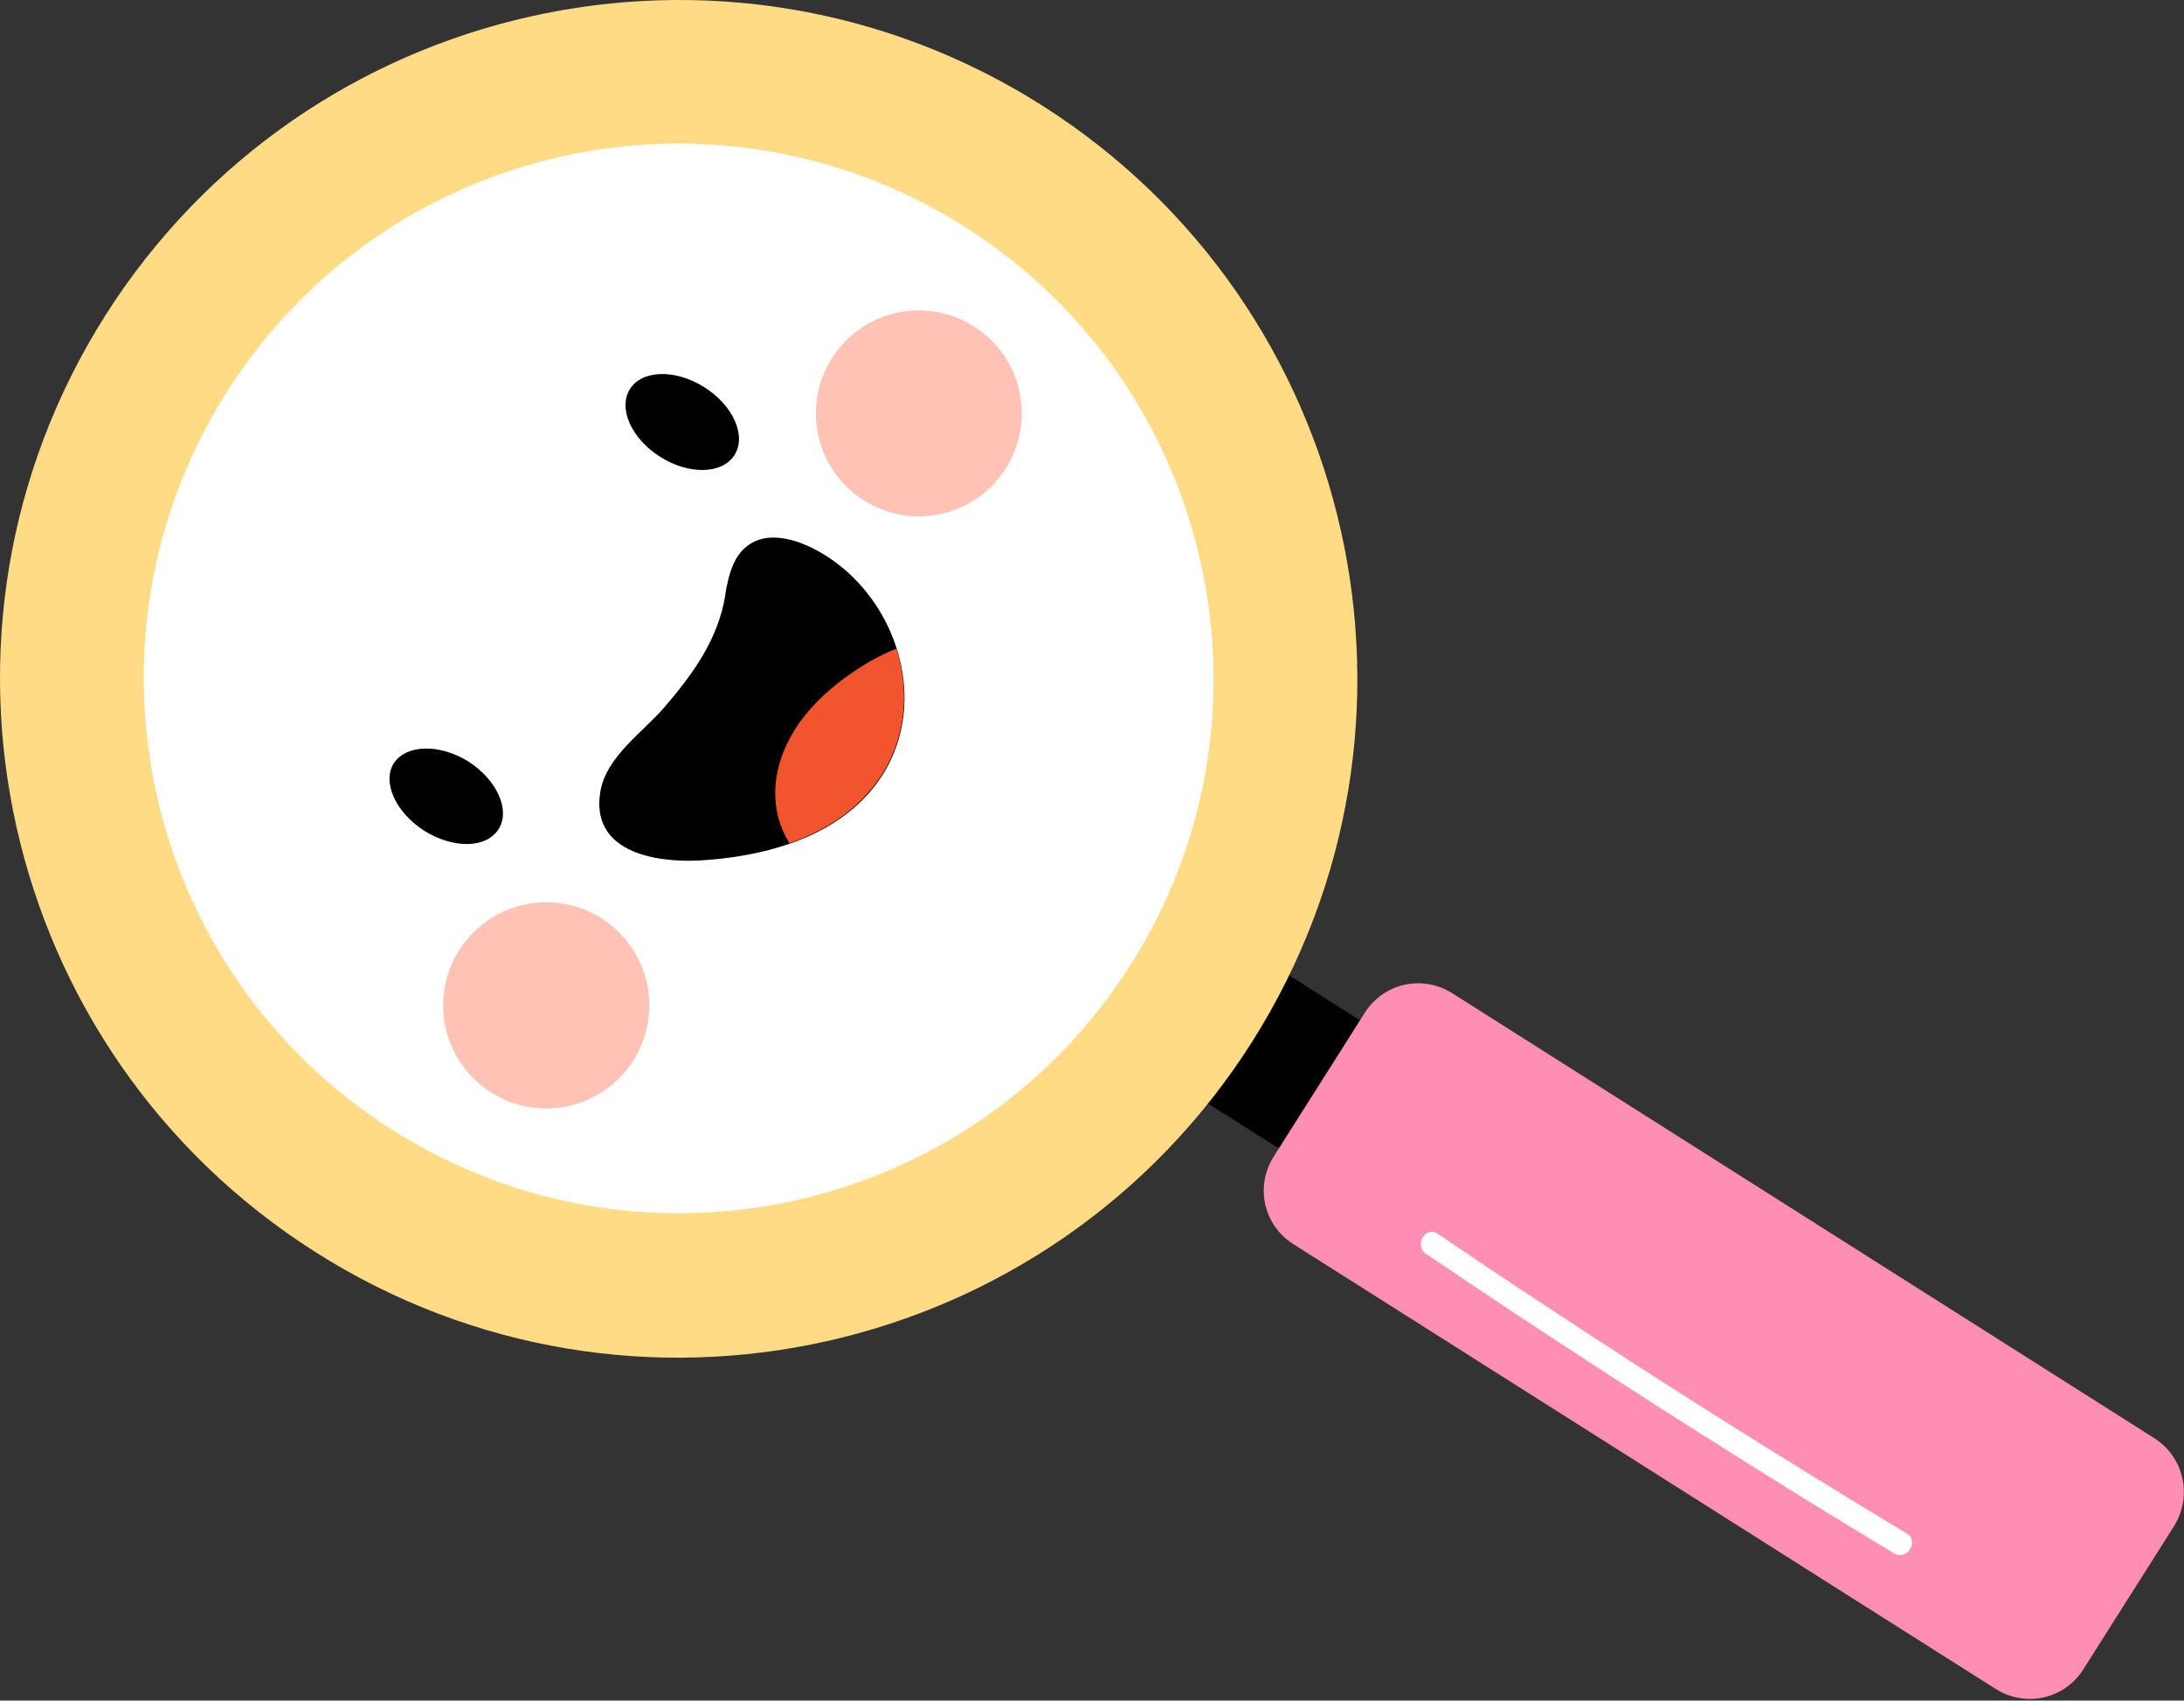 <svg width="262" height="204" viewBox="0 0 262 204" fill="none" xmlns="http://www.w3.org/2000/svg">
<rect x="0" y="0" width="262" height="204" fill="#333333" stroke="none"/>
<g clip-path="url(#clip0_1873_2163)">
<path d="M131.375 31.594C103.697 3.917 58.822 3.917 31.145 31.594C3.467 59.272 3.467 104.146 31.145 131.824C58.822 159.502 103.697 159.502 131.375 131.824C159.052 104.146 159.052 59.272 131.375 31.594Z" fill="white"/>
<path d="M146.175 111.632L136.435 127.005L159.871 141.854L169.611 126.481L146.175 111.632Z" fill="black"/>
<path d="M56.177 91.339C59.611 93.537 61.259 97.177 59.816 99.443C58.374 101.778 54.391 101.847 50.889 99.649C47.455 97.451 45.807 93.812 47.249 91.545C48.76 89.279 52.743 89.21 56.177 91.339Z" fill="black"/>
<path d="M84.48 46.44C81.014 44.256 77.025 44.359 75.569 46.669C74.113 48.98 75.742 52.623 79.208 54.807C82.674 56.991 86.664 56.888 88.12 54.577C89.576 52.267 87.946 48.623 84.48 46.44Z" fill="black"/>
<path d="M74.396 111.99C69.64 107.092 61.814 106.977 56.916 111.733C52.019 116.488 51.904 124.314 56.659 129.212C61.415 134.11 69.241 134.225 74.139 129.469C79.037 124.713 79.152 116.888 74.396 111.99Z" fill="#FFC2B4"/>
<path d="M116.818 39.145C122.587 42.785 124.304 50.408 120.664 56.177C117.024 61.946 109.401 63.663 103.632 60.023C97.864 56.383 96.147 48.76 99.787 42.991C103.426 37.222 111.049 35.505 116.818 39.145Z" fill="#FFC2B4"/>
<path d="M87.356 69.569C87.768 67.852 88.455 66.272 89.897 65.311C91.889 63.937 94.636 64.487 96.833 65.448C107.822 70.461 112.629 85.57 104.25 95.116C99.306 100.748 91.202 102.808 83.922 103.22C78.359 103.495 70.736 102.121 72.041 94.841C72.797 90.721 77.123 87.837 79.664 84.883C83.098 80.9 86.189 76.642 87.013 71.354C87.081 70.736 87.219 70.118 87.356 69.569Z" fill="black"/>
<path d="M94.842 88.386C92.507 92.644 92.301 97.245 94.705 101.16C98.345 99.855 101.71 97.932 104.182 95.048C108.577 90.103 109.333 83.579 107.547 77.81C106.448 78.222 105.418 78.771 104.388 79.321C100.542 81.587 96.971 84.54 94.842 88.386Z" fill="#F2542D"/>
<path d="M12.636 37.84C-11.4 75.818 -0.137 126.089 37.84 150.195C75.819 174.3 126.09 162.969 150.195 124.991C174.232 87.013 162.969 36.742 124.991 12.636C87.013 -11.4 36.742 -0.138 12.636 37.84ZM135.636 115.719C116.681 145.662 77.055 154.521 47.112 135.567C17.169 116.612 8.241 76.986 27.196 47.043C46.15 17.1 85.777 8.241 115.719 27.196C145.662 46.15 154.59 85.845 135.636 115.719Z" fill="#FFDB85"/>
<path d="M260.833 183.022L249.913 200.26C247.647 203.831 242.977 204.861 239.406 202.595L155.14 149.233C151.569 146.967 150.539 142.297 152.805 138.726L163.725 121.488C165.991 117.917 170.661 116.887 174.232 119.153L258.429 172.514C262.001 174.781 263.031 179.451 260.833 183.022Z" fill="#FF8EB4"/>
<path d="M171.073 150.401C185.357 160.084 199.917 169.493 214.613 178.627C218.803 181.237 222.992 183.778 227.181 186.319C228.761 187.28 230.34 184.877 228.692 183.915C213.858 174.987 199.23 165.785 184.808 156.239C180.687 153.56 176.635 150.813 172.583 148.066C171.073 146.899 169.562 149.371 171.073 150.401Z" fill="white"/>
</g>
<defs>
<clipPath id="clip0_1873_2163">
<rect width="203.763" height="262" fill="white" transform="translate(0 203.763) rotate(-90)"/>
</clipPath>
</defs>
</svg>
